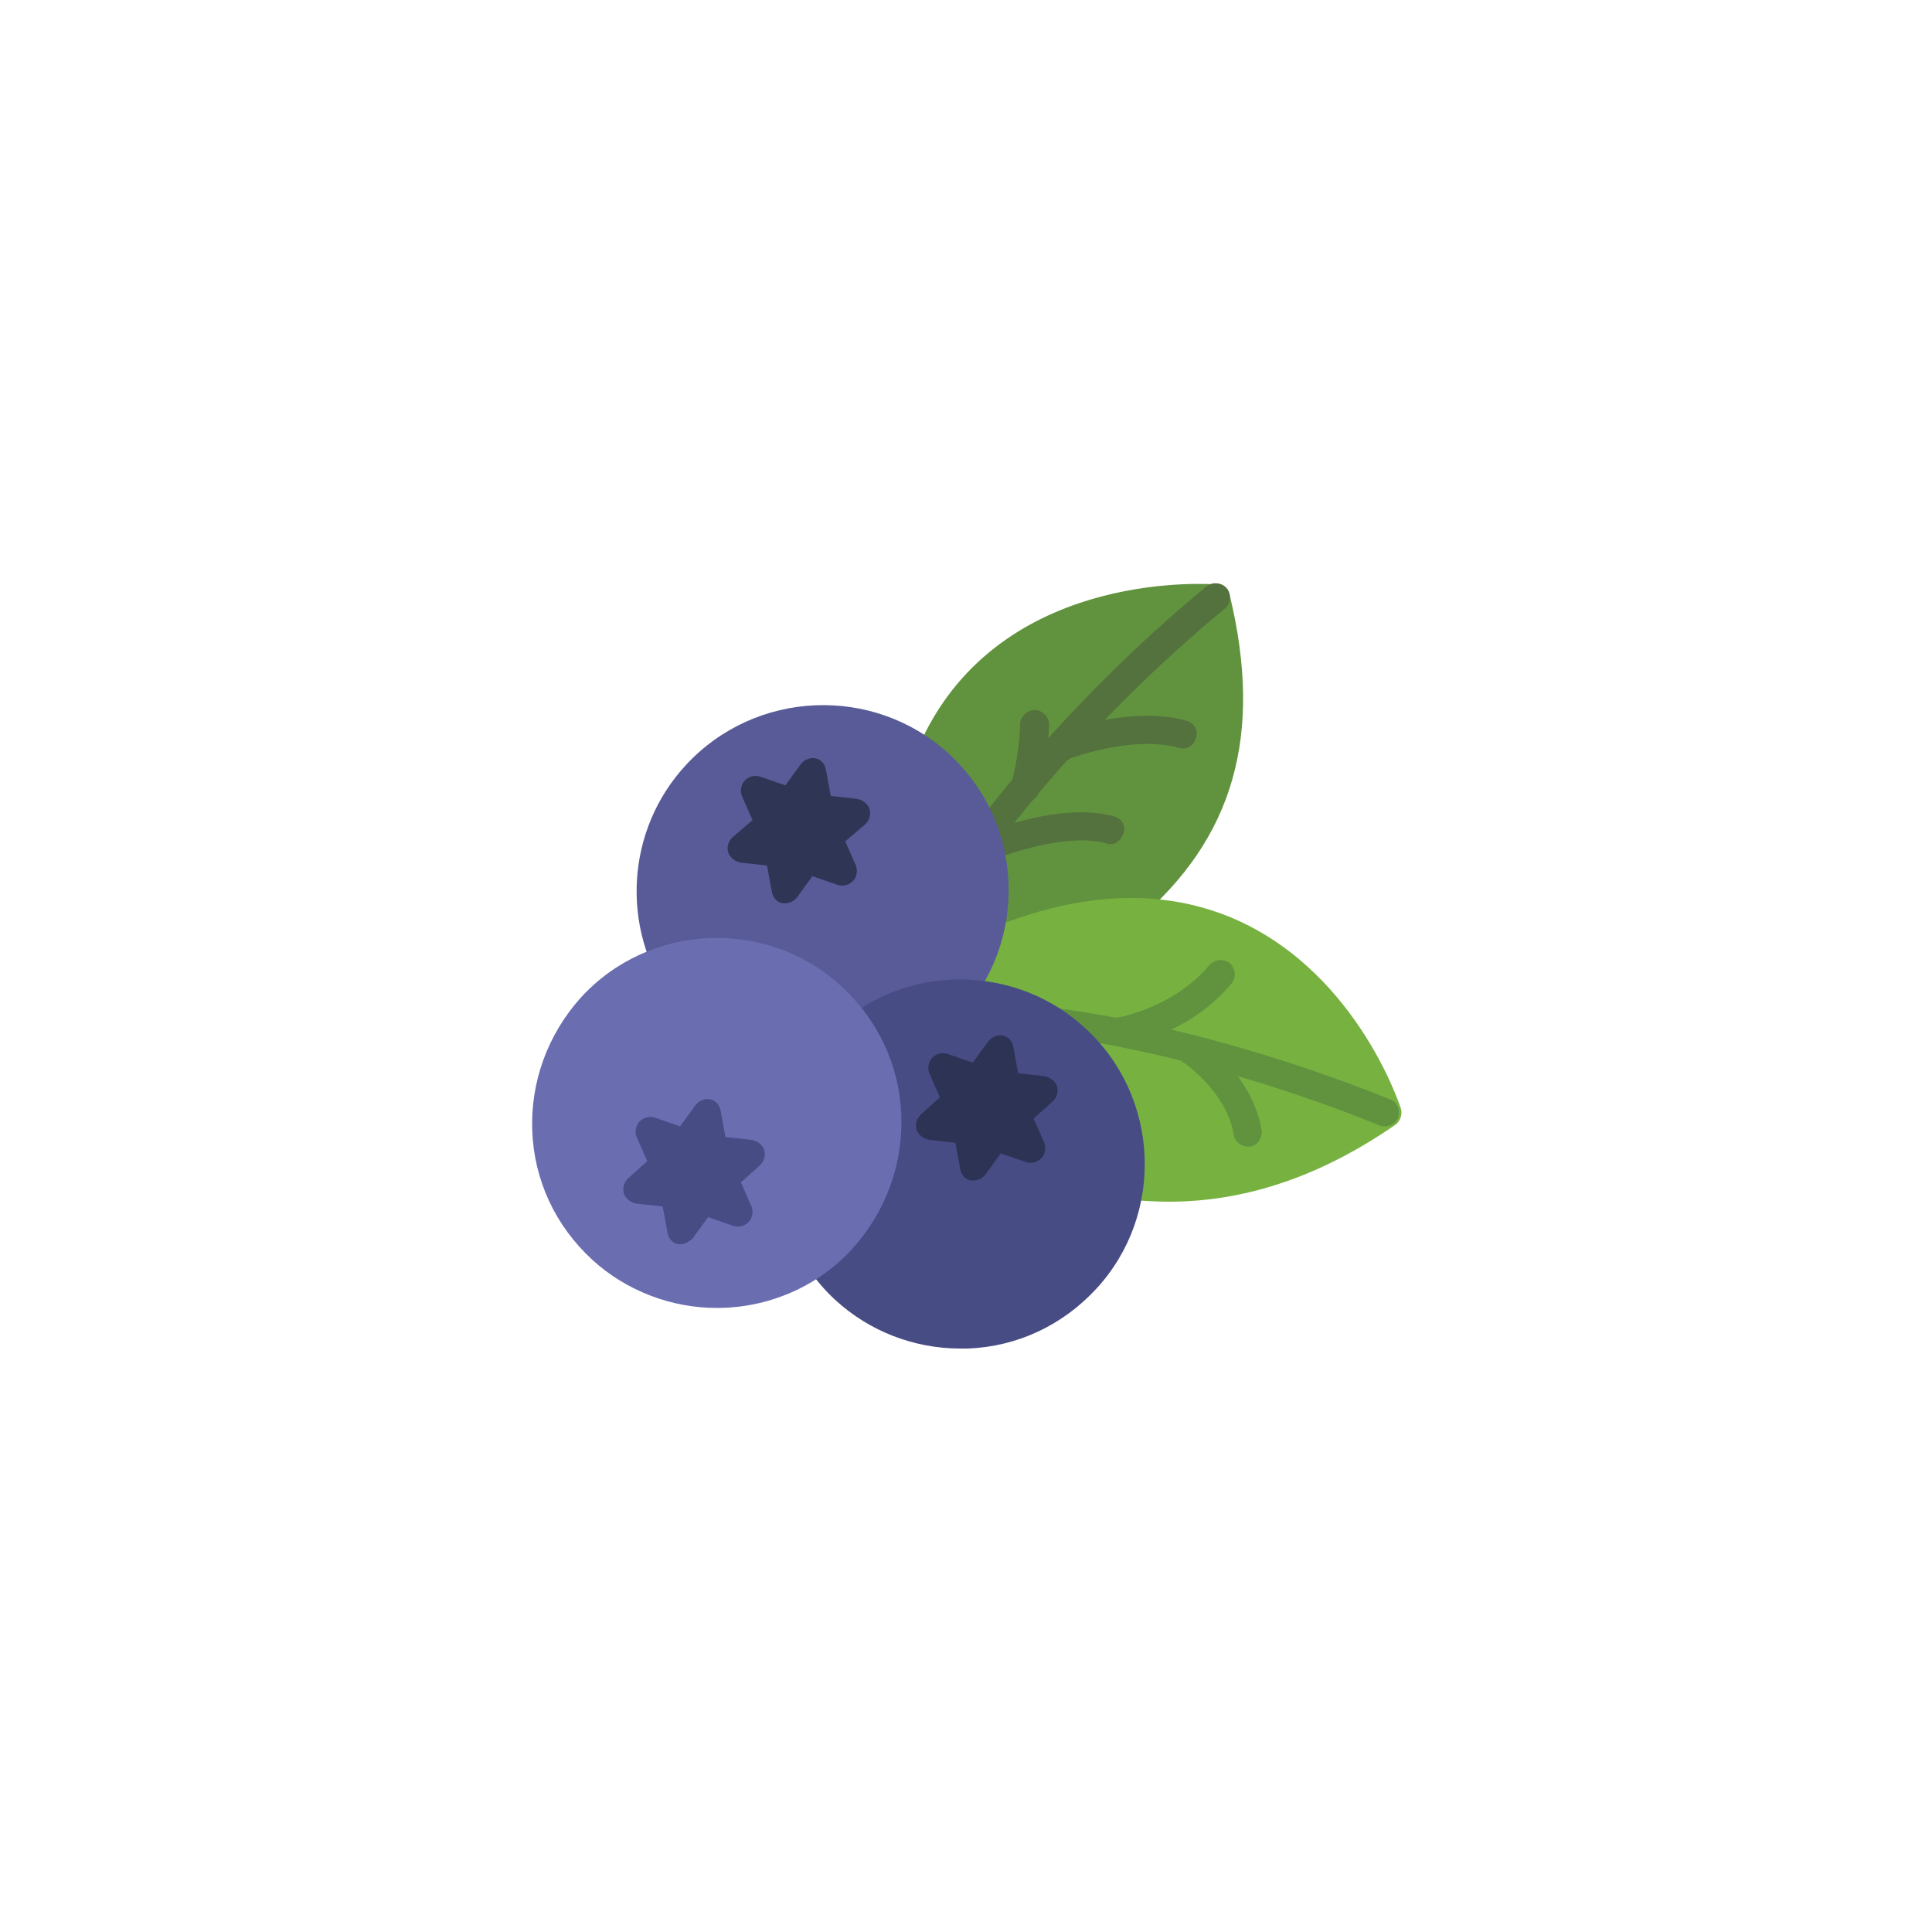 <?xml version="1.0" encoding="utf-8"?>
<!-- Generator: Adobe Illustrator 24.0.2, SVG Export Plug-In . SVG Version: 6.00 Build 0)  -->
<svg version="1.1" id="Capa_1" xmlns="http://www.w3.org/2000/svg" xmlns:xlink="http://www.w3.org/1999/xlink" x="0px" y="0px"
	 viewBox="0 0 200 200" style="enable-background:new 0 0 200 200;" xml:space="preserve">
<style type="text/css">
	.st0{fill:#61933F;}
	.st1{fill:#54723D;}
	.st2{fill:#77B241;}
	.st3{fill:#585B97;}
	.st4{fill:#2F3555;}
	.st5{fill:#484C85;}
	.st6{fill:#2D3354;}
	.st7{fill:#6A6EB1;}
</style>
<g>
	<g>
		<path class="st0" d="M97.2,76.4c8.4-16.4,28.7-14.5,28.7-14.5c2.7,11.4,2,22.7-9.1,32.2l-18.4,11.4l-4-23.3L97.2,76.4z"/>
		<path class="st0" d="M98.4,107.1c-0.2,0-0.4,0-0.6-0.1c-0.5-0.2-0.8-0.6-0.9-1.1l-4-23.3c-0.1-0.3,0-0.6,0.1-0.9l2.8-5.9
			c0,0,0,0,0,0c8.7-17.1,29.9-15.3,30.2-15.3c0.6,0.1,1.2,0.5,1.3,1.1c3.5,14.5,0.4,25.2-9.6,33.7c-0.1,0-0.1,0.1-0.2,0.1
			l-18.4,11.4C98.9,107,98.7,107.1,98.4,107.1z M96,82.5l3.5,20.6L115.9,93c8.7-7.5,11.5-16.9,8.8-29.6c-4.2-0.1-19.4,0.5-26.1,13.7
			L96,82.5z"/>
	</g>
	<g>
		<path class="st1" d="M101.6,87.3c0,0,9-12.8,24.3-25.4"/>
		<path class="st1" d="M101.6,88.8c-0.3,0-0.6-0.1-0.9-0.3c-0.7-0.5-0.8-1.4-0.4-2.1c0.1-0.1,9.3-13.1,24.6-25.7
			c0.6-0.5,1.6-0.4,2.1,0.2s0.4,1.6-0.2,2.1c-14.9,12.3-23.9,24.9-24,25.1C102.6,88.6,102.1,88.8,101.6,88.8z"/>
	</g>
	<g>
		<path class="st1" d="M110.2,77.2c0,0,6.7-2.6,12.2-1.1"/>
		<path class="st1" d="M110.2,78.7c-0.6,0-1.2-0.4-1.4-1c-0.3-0.8,0.1-1.6,0.9-1.9c0.3-0.1,7.3-2.8,13.1-1.2c0.8,0.2,1.3,1,1,1.8
			c-0.2,0.8-1,1.3-1.8,1c-4.9-1.3-11.1,1.1-11.2,1.1C110.6,78.7,110.4,78.7,110.2,78.7z"/>
	</g>
	<g>
		<path class="st1" d="M101.4,88.1c0,0,8.1-3.6,13.5-2.1"/>
		<path class="st1" d="M101.4,89.6c-0.6,0-1.1-0.3-1.4-0.9c-0.3-0.8,0-1.6,0.8-2c0.3-0.2,8.6-3.8,14.5-2.2c0.8,0.2,1.3,1,1,1.8
			s-1,1.3-1.8,1c-4.8-1.3-12.4,2-12.5,2C101.8,89.5,101.6,89.6,101.4,89.6z"/>
	</g>
	<g>
		<path class="st1" d="M106.1,81.6c0,0,0.9-3,0.9-6.5"/>
		<path class="st1" d="M106.1,83.1c-0.1,0-0.3,0-0.4-0.1c-0.8-0.2-1.2-1.1-1-1.9c0,0,0.8-2.8,0.9-6.1c0-0.8,0.7-1.5,1.5-1.5
			c0.8,0,1.5,0.7,1.5,1.5c-0.1,3.7-1,6.8-1,6.9C107.3,82.7,106.7,83.1,106.1,83.1z"/>
	</g>
	<g>
		<path class="st2" d="M116.9,122.6c8.1,0.9,17.2-0.8,26.4-7.6c0,0-11.2-34.2-46.7-14.6"/>
		<path class="st2" d="M121,124.4c-1.4,0-2.8-0.1-4.2-0.2c-0.8-0.1-1.4-0.8-1.3-1.7c0.1-0.8,0.8-1.4,1.7-1.3
			c8.6,1,16.8-1.3,24.5-6.6c-1.3-3.2-6-13.1-15.9-17c-8-3.1-17.5-1.7-28.3,4.2c-0.7,0.4-1.6,0.1-2-0.6c-0.4-0.7-0.1-1.6,0.6-2
			c11.7-6.4,22-7.9,30.9-4.4c13.1,5.2,17.8,19.3,18,19.9c0.2,0.6,0,1.3-0.5,1.7C137,121.6,129.2,124.4,121,124.4z"/>
	</g>
	<g>
		<path class="st0" d="M109.4,105.7c0,0,14.4,1.5,33.9,9.3"/>
		<path class="st0" d="M143.4,116.6c-0.2,0-0.4,0-0.6-0.1c-19.1-7.7-33.4-9.2-33.5-9.2c-0.8-0.1-1.4-0.8-1.3-1.6
			c0.1-0.8,0.8-1.4,1.6-1.3c0.6,0.1,14.8,1.6,34.3,9.4c0.8,0.3,1.1,1.2,0.8,2C144.5,116.2,144,116.6,143.4,116.6z"/>
	</g>
	<g>
		<path class="st0" d="M116.1,106.8c0,0,6.2-1,10.3-6"/>
		<path class="st0" d="M116.1,108.3c-0.7,0-1.4-0.5-1.5-1.3c-0.1-0.8,0.4-1.6,1.2-1.7l0,0c0.1,0,5.7-1,9.4-5.4
			c0.5-0.6,1.5-0.7,2.1-0.2c0.6,0.5,0.7,1.5,0.2,2.1c-4.4,5.3-10.9,6.4-11.2,6.5C116.3,108.3,116.2,108.3,116.1,108.3z"/>
	</g>
	<g>
		<path class="st0" d="M123.4,108.8c0,0,5,3.4,5.8,8.5"/>
		<path class="st0" d="M129.2,118.7c-0.7,0-1.4-0.5-1.5-1.3c-0.7-4.3-5.1-7.4-5.2-7.4c-0.7-0.5-0.9-1.4-0.4-2.1
			c0.5-0.7,1.4-0.9,2.1-0.4c0.2,0.2,5.5,3.8,6.4,9.5c0.1,0.8-0.4,1.6-1.2,1.7C129.3,118.7,129.2,118.7,129.2,118.7z"/>
	</g>
	<g>
		<path class="st3" d="M89.8,109.3c3.1-0.9,5.9-2.6,8.2-5.1c6.6-7.2,6.2-18.4-1-25.1S78.6,73,71.9,80.2c-5.8,6.3-6.2,15.7-1.3,22.4"
			/>
		<path class="st3" d="M89.8,110.8c-0.7,0-1.3-0.4-1.4-1.1c-0.2-0.8,0.2-1.6,1-1.9c2.9-0.8,5.5-2.4,7.5-4.6
			c2.9-3.2,4.5-7.3,4.3-11.7c-0.2-4.3-2-8.3-5.2-11.3c-6.6-6.1-16.9-5.6-22.9,1c-5.2,5.7-5.7,14.3-1.2,20.5c0.5,0.7,0.3,1.6-0.3,2.1
			c-0.7,0.5-1.6,0.3-2.1-0.3c-5.3-7.4-4.7-17.6,1.5-24.3c7.2-7.8,19.4-8.3,27.2-1.2c3.8,3.5,6,8.2,6.2,13.4c0.2,5.1-1.6,10-5.1,13.8
			c-2.4,2.6-5.5,4.5-8.9,5.5C90.1,110.8,90,110.8,89.8,110.8z"/>
	</g>
	<g>
		<polygon class="st4" points="84.7,83.7 88.5,84.1 85.6,86.7 87.2,90.2 83.5,89 81.3,92 80.5,88.3 76.7,87.9 79.6,85.3 78,81.8 
			81.7,83 84,80 		"/>
		<path class="st4" d="M81.3,93.5c-0.1,0-0.2,0-0.3,0c-0.6-0.1-1-0.6-1.1-1.2l-0.5-2.7l-2.7-0.3c-0.6-0.1-1.1-0.5-1.3-1
			c-0.2-0.6,0-1.2,0.4-1.6l2.1-1.8l-1.1-2.5c-0.2-0.5-0.1-1.2,0.3-1.6c0.4-0.4,1-0.6,1.6-0.4l2.6,0.9l1.6-2.2c0.4-0.5,1-0.7,1.5-0.6
			c0.6,0.1,1,0.6,1.1,1.2l0.5,2.7l2.7,0.3c0.6,0.1,1.1,0.5,1.3,1c0.2,0.6,0,1.2-0.4,1.6l-2.1,1.8l1.1,2.5c0.2,0.5,0.1,1.2-0.3,1.6
			c-0.4,0.4-1,0.6-1.6,0.4l-2.6-0.9l-1.6,2.2C82.2,93.3,81.7,93.5,81.3,93.5z M80.2,86.7l0.4,0c0.7,0.1,1.2,0.6,1.3,1.2l0.1,0.4
			l0.3-0.3c0.4-0.5,1.1-0.7,1.7-0.5l0.4,0.1l-0.2-0.4c-0.3-0.6-0.1-1.3,0.4-1.7l0.3-0.3l-0.4,0c-0.7-0.1-1.2-0.6-1.3-1.2l-0.1-0.4
			l-0.3,0.3c-0.4,0.5-1.1,0.7-1.7,0.5l-0.4-0.1l0.2,0.4c0.3,0.6,0.1,1.3-0.4,1.7L80.2,86.7z"/>
	</g>
	<g>
		<path class="st5" d="M84.9,130.5c0.7,1.1,1.6,2.1,2.6,3c7.2,6.6,18.3,6.1,24.9-1.1c6.6-7.2,6.1-18.3-1.1-24.9
			c-6.3-5.8-15.6-6.1-22.3-1.3"/>
		<path class="st5" d="M99.4,139.6c-4.8,0-9.4-1.8-12.9-5c-1.1-1-2-2.1-2.8-3.2c-0.5-0.7-0.3-1.6,0.4-2.1c0.7-0.5,1.6-0.3,2.1,0.4
			c0.7,1,1.5,1.9,2.4,2.7c3.2,2.9,7.3,4.4,11.6,4.2c4.3-0.2,8.3-2,11.2-5.2c6-6.6,5.6-16.8-1-22.8c-5.6-5.2-14.2-5.7-20.4-1.2
			c-0.7,0.5-1.6,0.3-2.1-0.3c-0.5-0.7-0.3-1.6,0.3-2.1c7.3-5.3,17.5-4.7,24.1,1.4c7.8,7.1,8.3,19.3,1.2,27c-3.5,3.8-8.2,6-13.3,6.2
			C100,139.6,99.7,139.6,99.4,139.6z"/>
	</g>
	<g>
		<polygon class="st6" points="104.3,112.4 108,112.8 105.2,115.3 106.7,118.8 103.1,117.6 100.8,120.7 100.1,116.9 96.3,116.5 
			99.2,114 97.6,110.5 101.2,111.7 103.5,108.6 		"/>
		<path class="st6" d="M100.8,122.2c-0.1,0-0.2,0-0.3,0c-0.6-0.1-1-0.6-1.1-1.2l-0.5-2.7l-2.7-0.3c-0.6-0.1-1.1-0.5-1.3-1
			c-0.2-0.6,0-1.2,0.4-1.6l2-1.8l-1.1-2.5c-0.2-0.5-0.1-1.2,0.3-1.6c0.4-0.4,1-0.6,1.6-0.4l2.6,0.9l1.6-2.2c0.4-0.5,1-0.7,1.5-0.6
			c0.6,0.1,1,0.6,1.1,1.2l0.5,2.7l2.7,0.3c0.6,0.1,1.1,0.5,1.3,1c0.2,0.6,0,1.2-0.4,1.6l-2,1.8l1.1,2.5c0.2,0.5,0.1,1.2-0.3,1.6
			c-0.4,0.4-1,0.6-1.6,0.4l-2.6-0.9l-1.6,2.2C101.8,121.9,101.3,122.2,100.8,122.2z M99.8,115.4l0.4,0c0.6,0.1,1.2,0.6,1.3,1.2
			l0.1,0.4l0.2-0.3c0.4-0.5,1.1-0.7,1.7-0.5l0.4,0.1l-0.2-0.4c-0.3-0.6-0.1-1.3,0.4-1.7l0.3-0.3l-0.4,0c-0.6-0.1-1.2-0.6-1.3-1.2
			l-0.1-0.4l-0.2,0.3c-0.4,0.5-1.1,0.7-1.7,0.5l-0.4-0.1l0.2,0.4c0.3,0.6,0.1,1.3-0.4,1.7L99.8,115.4z"/>
	</g>
	<g>
		<circle class="st7" cx="74.3" cy="116.3" r="17.6"/>
		<path class="st7" d="M74.2,135.4c-4.6,0-9.3-1.7-12.9-5c-3.8-3.5-6-8.2-6.2-13.3c-0.2-5.1,1.6-10,5-13.8c7.1-7.8,19.3-8.3,27-1.2
			c3.8,3.5,6,8.2,6.2,13.3c0.2,5.1-1.6,10-5,13.8l0,0C84.6,133.3,79.4,135.4,74.2,135.4z M74.3,100.2c-4.4,0-8.7,1.8-11.9,5.2
			c-2.9,3.2-4.4,7.3-4.2,11.6s2,8.3,5.2,11.2c6.6,6,16.8,5.6,22.8-1l0,0c2.9-3.2,4.4-7.3,4.2-11.6c-0.2-4.3-2-8.3-5.2-11.2
			C82.1,101.6,78.2,100.2,74.3,100.2z M87.2,128.2L87.2,128.2L87.2,128.2z"/>
	</g>
	<g>
		<polygon class="st5" points="73.9,119 77.7,119.4 74.8,121.9 76.3,125.4 72.7,124.2 70.5,127.3 69.7,123.5 65.9,123.1 68.8,120.6 
			67.3,117.1 70.9,118.3 73.1,115.3 		"/>
		<path class="st5" d="M70.5,128.8c-0.1,0-0.2,0-0.3,0c-0.6-0.1-1-0.6-1.1-1.2l-0.5-2.7l-2.7-0.3c-0.6-0.1-1.1-0.5-1.3-1
			c-0.2-0.6,0-1.2,0.4-1.6l2-1.8l-1.1-2.5c-0.2-0.5-0.1-1.2,0.3-1.6s1-0.6,1.6-0.4l2.6,0.9l1.6-2.2c0.4-0.5,1-0.7,1.5-0.6
			c0.6,0.1,1,0.6,1.1,1.2l0.5,2.7l2.7,0.3c0.6,0.1,1.1,0.5,1.3,1c0.2,0.6,0,1.2-0.4,1.6l-2,1.8l1.1,2.5c0.2,0.5,0.1,1.2-0.3,1.6
			c-0.4,0.4-1,0.6-1.6,0.4l-2.6-0.9l-1.6,2.2C71.4,128.5,70.9,128.8,70.5,128.8z M69.5,122l0.4,0c0.6,0.1,1.2,0.6,1.3,1.2l0.1,0.4
			l0.2-0.3c0.4-0.5,1.1-0.7,1.7-0.5l0.4,0.1l-0.2-0.4c-0.3-0.6-0.1-1.3,0.4-1.7l0.3-0.3l-0.4,0c-0.6-0.1-1.2-0.6-1.3-1.2l-0.1-0.4
			l-0.2,0.3c-0.4,0.5-1.1,0.7-1.7,0.5l-0.4-0.1l0.2,0.4c0.3,0.6,0.1,1.3-0.4,1.7L69.5,122z"/>
	</g>
</g>
</svg>
